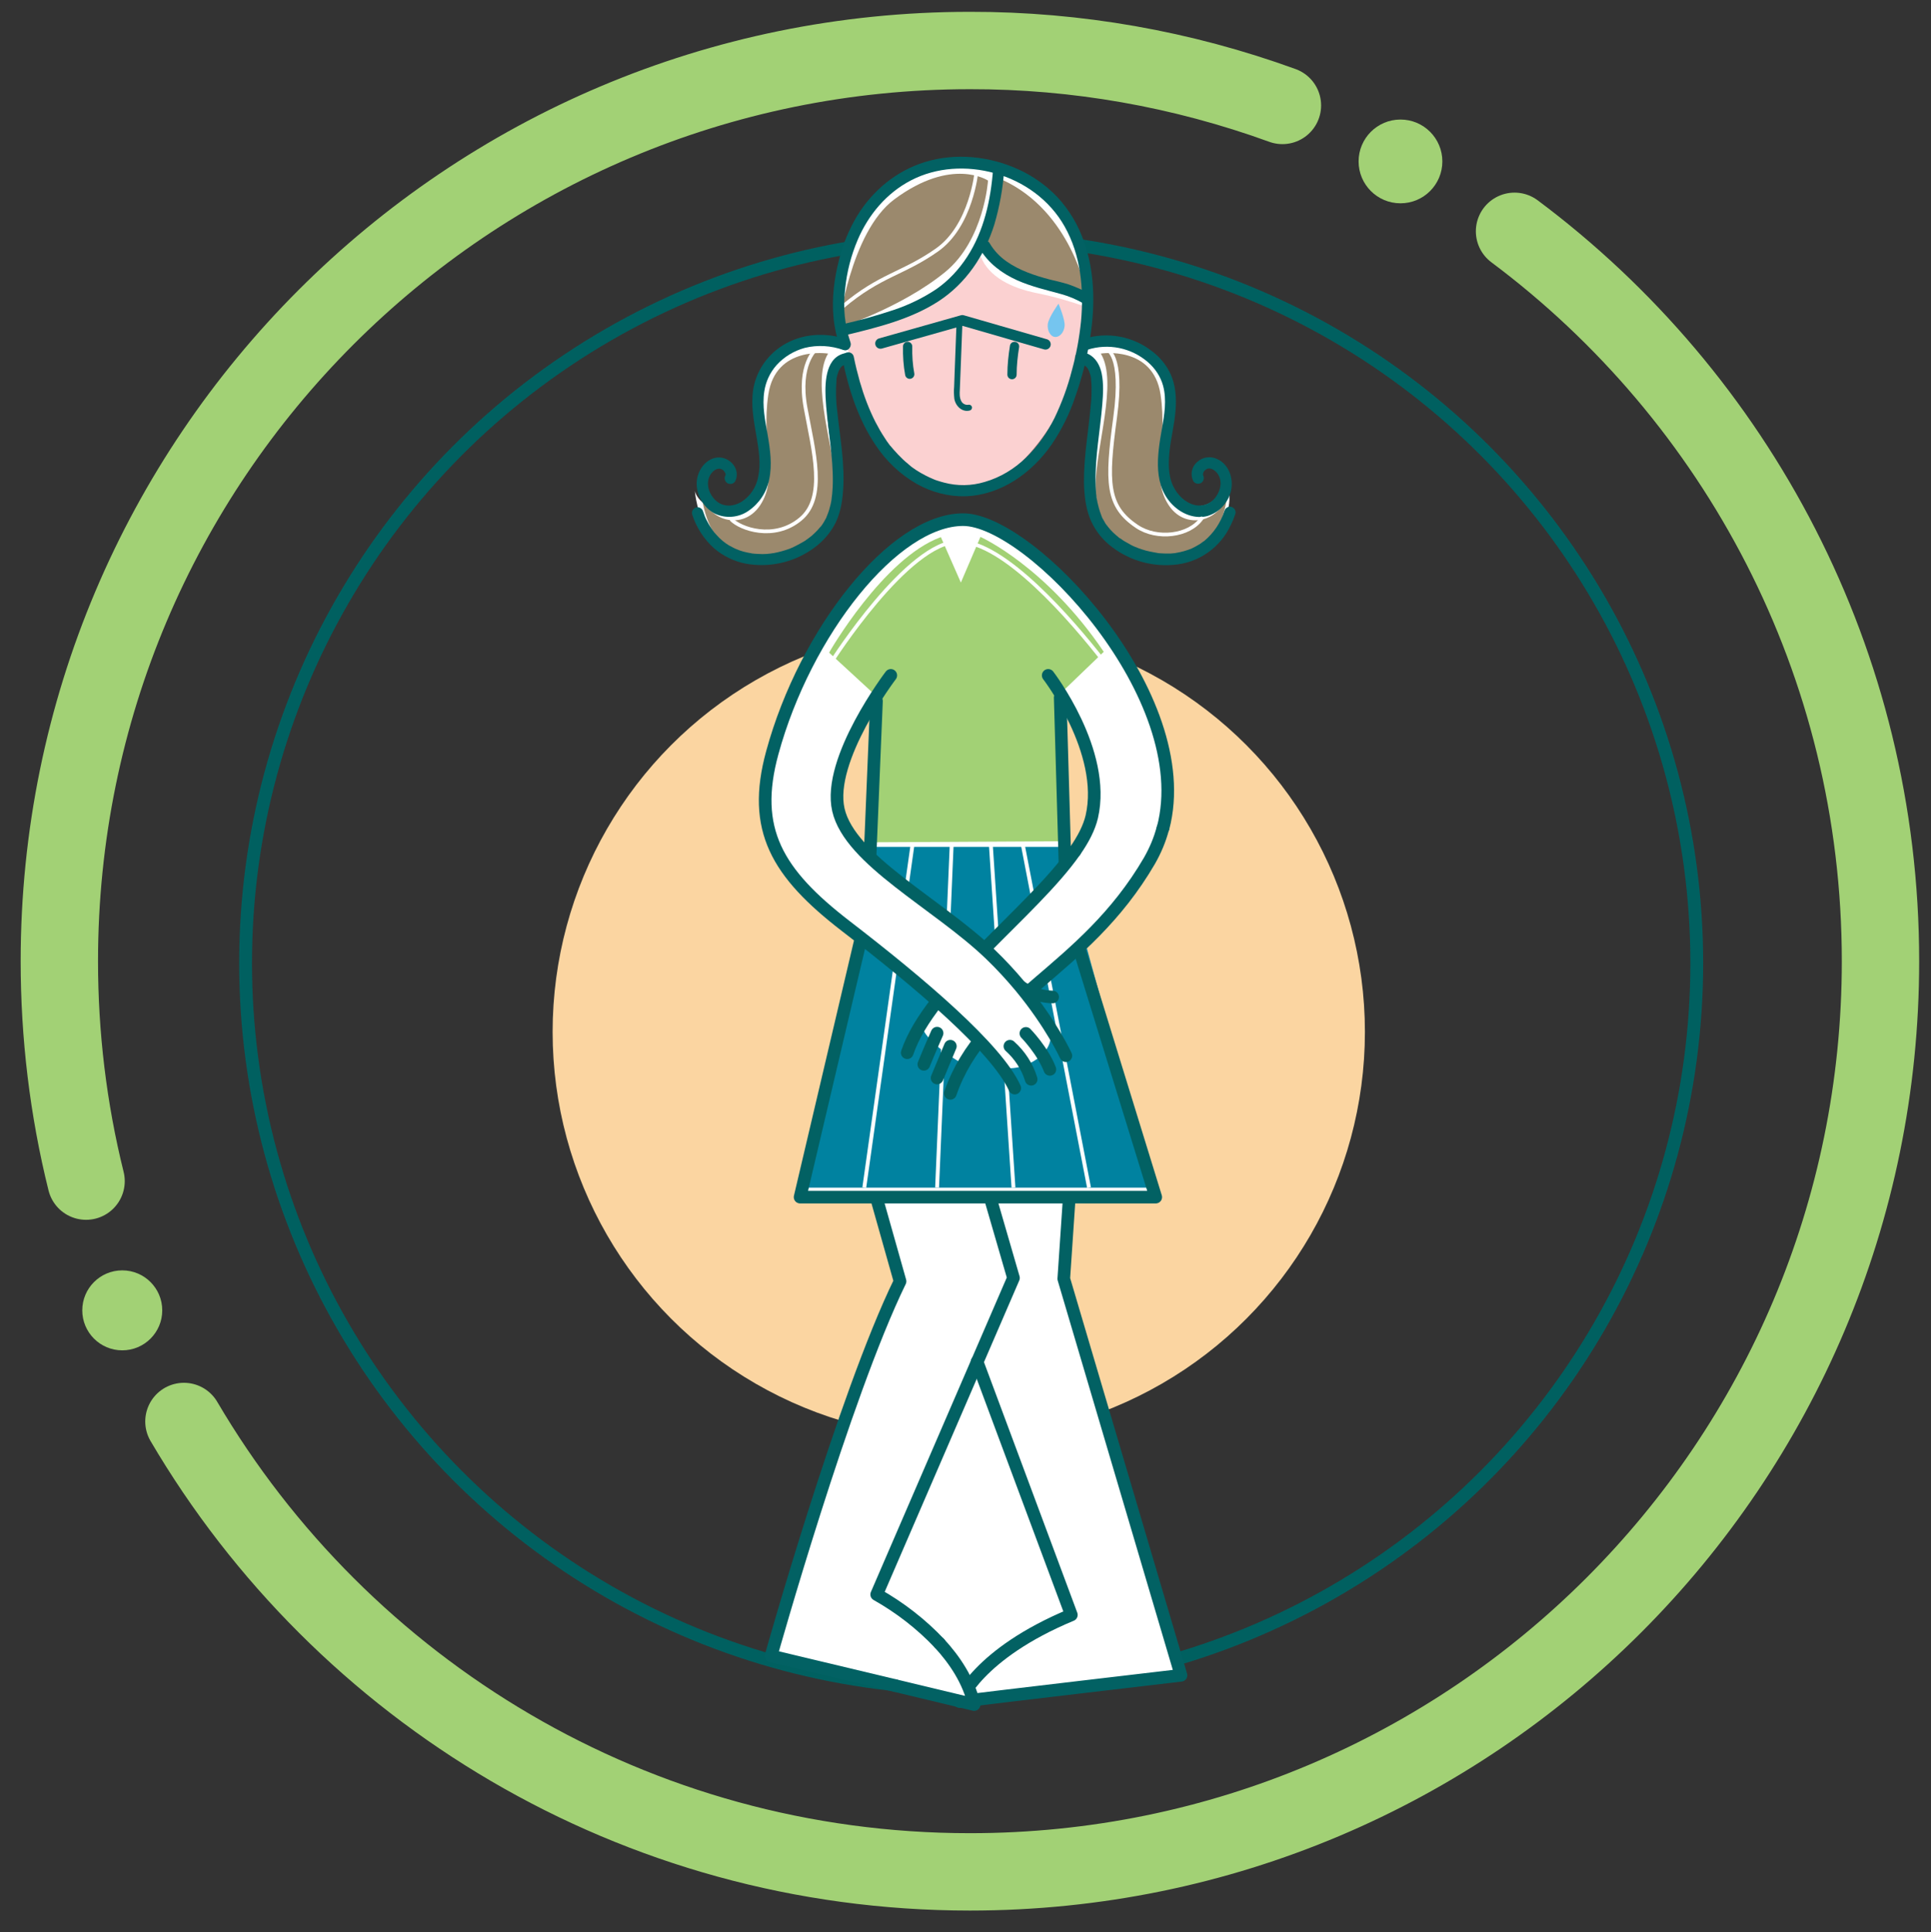 <?xml version="1.0" encoding="utf-8"?>
<!-- Generator: Adobe Illustrator 27.0.0, SVG Export Plug-In . SVG Version: 6.00 Build 0)  -->
<svg version="1.1" id="Шар_1" xmlns="http://www.w3.org/2000/svg" xmlns:xlink="http://www.w3.org/1999/xlink" x="0px" y="0px"
	 viewBox="0 0 917.6 918" style="enable-background:new 0 0 917.6 918;" xml:space="preserve">
<rect x="0" y="0" width="917.6" height="918" fill="#333333" stroke="none"/>
<style type="text/css">
	.st0{fill:#FBD5A1;}
	.st1{fill:none;stroke:#A2D175;stroke-width:36.76;stroke-linecap:round;stroke-linejoin:round;}
	.st2{fill:#A2D175;}
	.st3{fill:none;stroke:#006060;stroke-width:6.09;stroke-linecap:round;stroke-miterlimit:10;}
	.st4{fill:#FFFFFF;}
	.st5{fill:none;stroke:#026163;stroke-width:6;stroke-linecap:round;stroke-linejoin:round;}
	.st6{fill:#0082A0;}
	.st7{fill:none;stroke:#FFFFFF;stroke-width:1.84;stroke-miterlimit:10;}
	.st8{fill:#9B896D;}
	.st9{fill:#026163;}
	.st10{opacity:0.5;fill:#F9A5A5;enable-background:new    ;}
	.st11{fill:none;stroke:#FFFFFF;stroke-width:1.75;stroke-miterlimit:10;}
	.st12{fill:none;stroke:#026163;stroke-width:4.4;stroke-linecap:round;stroke-linejoin:round;}
	.st13{fill:none;stroke:#026163;stroke-width:5;stroke-linecap:round;stroke-linejoin:round;}
	.st14{fill:none;stroke:#FFFFFF;stroke-width:1.75;stroke-linecap:round;stroke-linejoin:round;}
	.st15{fill:#75C5EF;}
</style>
<circle class="st0" cx="455.6" cy="490.3" r="193"/>
<path class="st1" d="M719.7,109.9c105.6,78.9,173.9,204.9,173.9,346.8c0,239-193.7,432.7-432.7,432.7c-159.2,0-298.3-86-373.5-214"
	/>
<path class="st1" d="M40.9,561.2c-8.5-34.2-12.7-69.3-12.7-104.5C28.2,217.7,221.9,24,460.9,24c50.6-0.1,100.9,8.8,148.5,26.1"/>
<circle class="st2" cx="665.5" cy="76.7" r="19.9"/>
<circle class="st2" cx="58.1" cy="622.6" r="19"/>
<circle class="st3" cx="461.5" cy="457.6" r="344.8"/>
<path class="st4" d="M382.3,320.9c0,0,34-68,69.9-73.4s80.8,62.8,84,68.7s20.5,43.2,18.4,65.9s-17.8,41.4-17.8,41.4l-17.6-33.7
	c0,0-0.4-45.9-11.9-54.4l-2.1,78.1l42.6,155.4L509,572l-2.5,39.1l52.9,186.6l-97.9,8.7l-2.7,2.5l-92.4-19.8
	c20.1-67.5,40.4-130.2,61.3-180.3l-11-38.9h-34.4L409,446.4l5.3-46.2l4.8-68.8l-25,7.2L382.3,320.9z"/>
<path class="st5" d="M509.6,546.8l-4.1,60.8L561.2,796c0,0-92.1,10.8-105.2,12.5c0,0,8.4-22.6,53.1-41.2L464.3,647"/>
<path class="st5" d="M425.4,800.9l-59-14.1c0,0,34.6-123.3,61.3-178l-20-70.8l56.4,8.9l17.5,60.3l-65,150.4
	c11,6.2,21.1,14,29.8,23.2"/>
<path class="st4" d="M448.2,787.3c0,0,9.4,9.5,11.3,15s5.5,7.9-1.6,6.5s-20-1.9-20.9-5.2S448.2,787.3,448.2,787.3z"/>
<path class="st5" d="M446.3,780.7c7.4,8,14,17.9,16.6,29.2l-37.5-9"/>
<polygon class="st4" points="401.8,559.3 406.9,568.8 517.5,569.9 518.4,559.3 "/>
<polygon class="st6" points="415.4,402.4 382.3,564.3 547.8,564.3 503.2,402.4 "/>
<line class="st7" x1="433.5" y1="402.2" x2="410.7" y2="564.3"/>
<line class="st7" x1="452.2" y1="402.2" x2="445.3" y2="564.3"/>
<line class="st7" x1="470.9" y1="402.2" x2="481.6" y2="564.3"/>
<line class="st7" x1="486" y1="401.2" x2="517.5" y2="564.3"/>
<polyline class="st5" points="409,446.4 380.2,568.8 549.2,568.8 506.5,430.3 "/>
<path class="st2" d="M447.1,255.2l9.5,21.6l9.3-21.7c0,0,31.1,13.9,58.6,54.6l-20.7,19.9l2.1,70.1l-91.5,0.5l2.3-69.2l-22.7-20.9
	C393.9,310.1,419.8,265.1,447.1,255.2z"/>
<line class="st5" x1="503.8" y1="331.4" x2="506.5" y2="424.8"/>
<path class="st4" d="M457.9,505.7c0,0-19.1-10.4-20.1-19.3s36.6-41.6,48.9-54.6s30.4-29.1,33.3-48.9s31.7-6.5,32.7,0
	s-23.8,52-35.2,62.6C506,456.1,464.1,491.9,457.9,505.7z"/>
<path class="st4" d="M405.6,129.3c0,0-4.3-9-1.6-15.7s12.4-18.4,12.4-18.4s30.7-27.7,59.6-14.6c28.9,13.1,30.6,24.2,30.6,24.2
	l-29.1,7.6h-45.3L405.6,129.3z"/>
<path class="st4" d="M330.2,233.3c0,0,3.5,46.3,46.2,30.8c40.5-14.7,8.6-55.9,18.9-84.5s7.9,5.3,15.8,17.5s21.8,40.7,50.2,36
	s49-47.6,51.6-60.7c0,0,8.5-4.8,7.6,14.8s-12.8,66.6,17.8,75.4c30.7,8.8,50.3-14.6,45.1-31.7c0,0-10.3,16.4-22.3,6.4
	s-4.1-37.8-5-50.9s-11.5-21.7-21.6-23.1c-6.3-0.8-12.8-0.1-18.8,2.1c0,0,13.8-72.5-47.8-86.8s-70.4,65.8-70.4,65.8l2.9,15.6l0.2,3.3
	c-5.6-1.2-11.3-1.5-17-0.9c-8.6,1.1-23,10.5-23,22.8s10.3,53.5-8.9,56.5S330.2,233.3,330.2,233.3z"/>
<path class="st8" d="M523.1,168c0,0,24.9-4,28.4,19.5s-5,39.2,3.9,52.6s28.1,6.5,28.1-9.3c0-9.2,2.9,32.8-25,33.2
	s-37.8-16.2-37.9-32.4C520.5,212.7,531.4,181.7,523.1,168z"/>
<path class="st9" d="M516.7,166.2c9.9-3.2,20.8-1,28.7,5.8c3.5,3,6.1,6.9,7.3,11.3c1.8,6.7,0.6,13.9-0.6,20.6
	c-2.2,12.4-4.5,27.4,6,36.8c4.2,3.8,10,5.9,15.6,4.5c5.3-1.6,9.4-5.7,11-11c1.8-5.9-0.3-13.4-6.3-16.1c-3.2-1.5-6.9-1-9.5,1.4
	c-2.6,2.2-3.4,5.9-1.9,9c0.7,1.3,2.4,1.7,3.7,1c1.3-0.8,1.7-2.4,1-3.7c-0.1-0.5,0-1,0.2-1.5c0.4-0.7,1.1-1.3,1.9-1.6
	c1.6-0.5,3.5,0.7,4.6,2.1c2.6,3.4,1.8,7.8-0.5,11.1c-2.3,3.4-6.4,5-10.4,4c-4.5-1.2-8-4.8-10-8.9c-2.5-5.2-2.3-11.5-1.7-17
	c0.7-6.3,2.3-12.5,2.8-18.9c0.5-5.9,0.1-12-2.4-17.5c-2-4.2-4.9-7.8-8.6-10.6c-9.2-7.3-21.4-9.5-32.6-6
	C511.9,162.2,513.4,167.4,516.7,166.2L516.7,166.2z"/>
<path class="st9" d="M512.9,172.9c0.4,0.1,0.9,0.2,1.3,0.3c0.2,0.1,0.4,0.1,0.6,0.2s-0.5-0.3,0.1,0c0.3,0.2,0.7,0.4,1,0.6
	s-0.5-0.4,0,0l0.4,0.4c0.1,0.1,0.2,0.3,0.4,0.4s-0.3-0.5,0,0c0.2,0.4,0.4,0.7,0.6,1.1c0.1,0.2,0.2,0.4,0.3,0.6s-0.2-0.5,0,0.1
	c0.2,0.5,0.3,0.9,0.5,1.4s0.2,0.9,0.3,1.3c0,0.2,0.1,0.5,0.1,0.8c0.1,0.7,0-0.2,0,0.4c0.1,1.1,0.2,2.3,0.2,3.4c0,2.6,0,5.2-0.3,7.8
	c-1,12.4-3.4,24.8-3.3,37.3c0.1,5.8,0.7,11.8,2.8,17.2c1.9,4.8,5,9.1,9,12.5c8.5,7.1,19.4,10.6,30.5,9.7c12-0.8,22.5-8.1,27.5-19
	c0.8-1.6,1.5-3.3,2.1-5.1c0.5-1.4-0.3-2.9-1.7-3.4c-1.4-0.5-2.9,0.3-3.4,1.7c0,0.1-0.1,0.2-0.1,0.3c-1.8,5.5-5.1,10.4-9.5,14.1
	l-0.4,0.3c0.1-0.1,0.4-0.3-0.1,0c-0.3,0.2-0.5,0.4-0.8,0.6c-0.5,0.4-1.1,0.8-1.7,1.1c-1,0.6-2.1,1.2-3.2,1.7c-2.3,0.9-4.7,1.6-7.2,2
	l-0.5,0.1c0.5-0.1,0.1,0,0,0l-1,0.1c-0.7,0.1-1.3,0.1-2,0.1c-1.3,0-2.6,0-3.9-0.1c-0.6,0-1.2-0.1-1.7-0.2l-0.5-0.1
	c0.5,0.1,0.1,0,0,0l-1.1-0.2c-1.2-0.2-2.5-0.5-3.7-0.8s-2.5-0.8-3.7-1.2l-0.9-0.4c-0.4-0.2,0.2,0.1-0.4-0.1s-1.2-0.6-1.9-0.9
	c-1.1-0.6-2.2-1.2-3.2-1.8c-0.5-0.3-1-0.6-1.5-1c-0.3-0.2-0.5-0.4-0.8-0.5s-0.8-0.6-0.4-0.3c-1.9-1.5-3.7-3.2-5.2-5.1l-0.2-0.3
	c-0.2-0.3,0.3,0.3,0,0l-0.5-0.6c-0.4-0.5-0.7-1-1-1.6s-0.6-1-0.8-1.4c-0.2-0.3-0.3-0.6-0.4-0.9s-0.4-0.9-0.2-0.5
	c-1-2.5-1.7-5.2-2.2-7.9c-0.2-0.9-0.1-0.8-0.2-1.5s-0.2-1.5-0.2-2.2c-0.1-1.5-0.2-2.9-0.2-4.4c-0.2-12.3,2.2-24.5,3.2-36.8
	c0.4-4.9,0.7-9.9-0.3-14.8c-0.8-3.8-2.8-7.5-6.4-9.2c-0.9-0.4-1.9-0.7-2.9-0.9c-1.4-0.3-2.9,0.5-3.3,1.9c-0.4,1.4,0.4,2.9,1.9,3.3
	L512.9,172.9z"/>
<path class="st8" d="M476.2,85.4c-2.3,11-3.5,17.7-6.7,27.1c0,0-4.5,8.3,17.3,17.7s29.5,9.1,29.5,9.1S509.2,100.4,476.2,85.4z"/>
<path class="st10" d="M466.1,122c0,0-11.7,14.5-23.2,20.1S402,159.3,402,159.3s6.9,72.6,52.9,72.3s56.1-57.1,57.3-65.3
	c1.2-8.2,4.2-20.4,4.2-20.4c-7.7-2.7-15.6-5-23.6-6.6C480.8,136.9,470,131.7,466.1,122z"/>
<path class="st8" d="M393.5,168c0,0-24.9-4-28.4,19.5s5,39.2-3.9,52.6s-28.1,6.5-28.1-9.3c0-9.2-2.9,32.8,25,33.2
	s40.2-16.7,39.4-32.9S385.1,181.7,393.5,168z"/>
<path class="st8" d="M469.5,85.8c0,0-1.8,28.2-20.3,43.4c-20.9,17.1-50.7,26.6-50.7,26.6s5.4-45.4,26.5-61.1
	C452.5,74.3,469.5,85.8,469.5,85.8z"/>
<path class="st9" d="M454.5,154.3c-0.3,7.9-0.6,15.8-0.9,23.8c-0.1,1.9-0.1,3.8-0.2,5.7c-0.2,1.9-0.1,3.8,0.1,5.7
	c0.6,3.5,3.8,6.6,7.5,5.5c0.7-0.3,1.1-1.1,0.8-1.8c-0.2-0.6-0.9-1-1.5-0.9c-1.5,0.3-3-0.5-3.6-1.9c-0.8-1.6-0.7-3.5-0.6-5.2
	c0.1-3.4,0.3-6.8,0.4-10.1c0.3-6.9,0.5-13.9,0.8-20.8C457.3,152.5,454.5,152.5,454.5,154.3z"/>
<path class="st9" d="M402.3,161.2c-10-3.4-21.1-2.8-30.2,2.8c-8.4,5.2-13.9,14.1-14.5,24c-0.5,6.8,0.9,13.5,2,20.1
	c1,6,2,12.3,0.7,18.4c-0.9,4.9-3.7,9.2-7.9,11.9c-3.7,2.3-8.3,2.6-11.7-0.1s-5.4-7.8-3.6-11.8c0.8-1.9,2.8-4,4.9-3.8
	c0.8,0.1,1.6,0.5,2.1,1.2c0.3,0.4,0.6,0.9,0.7,1.4c0,0,0,0.6-0.1,0.6c-0.7,1.3-0.3,2.9,1,3.7c1.3,0.7,3,0.3,3.7-1
	c2.9-6.2-3.5-12.6-9.8-11c-5.7,1.5-9,7.8-8.5,13.4c0.5,5.5,3.7,10.4,8.5,13c5.2,2.5,11.4,2,16.1-1.3c5.1-3.5,8.6-8.8,9.8-14.8
	c1.5-7,0.5-14.2-0.7-21.2c-1.2-6.8-2.7-13.9-1.6-20.8c0.7-4.6,2.7-8.9,5.8-12.4c3.6-4,8.3-6.8,13.4-8.2c6.1-1.5,12.5-1.1,18.4,1
	c3.3,1.1,4.7-4.1,1.4-5.2L402.3,161.2z"/>
<path class="st9" d="M402.2,167.7c-9.7,1.5-10.2,13.2-9.9,20.9c0.6,12.1,3,24,3.4,36.1c0.1,3.1,0.1,6.1-0.2,9.2
	c0,0.6-0.1,1.3-0.2,1.9c-0.1,0.8-0.1,0.8-0.2,1.8c-0.2,1.3-0.5,2.6-0.9,3.9c-0.3,1.3-0.8,2.5-1.3,3.8c0.2-0.5-0.2,0.4-0.2,0.5
	c-0.1,0.3-0.2,0.5-0.4,0.8c-0.3,0.6-0.6,1.1-0.9,1.6s-0.6,0.9-0.9,1.4l-0.5,0.6c-0.3,0.4,0,0.1,0,0l-0.4,0.4
	c-0.7,0.9-1.5,1.8-2.4,2.6c-0.9,0.9-1.8,1.7-2.8,2.4c0.4-0.3-0.3,0.2-0.4,0.3l-0.7,0.5c-0.5,0.4-1.1,0.8-1.7,1.1
	c-1.1,0.6-2.1,1.2-3.3,1.8c-0.5,0.3-1.1,0.5-1.6,0.8l-0.5,0.2c0.1,0,0.5-0.2,0,0l-0.9,0.4c-2.5,0.9-5,1.6-7.6,2.1l-0.9,0.1
	c-0.2,0-0.3,0.1-0.5,0.1c-0.7,0.1-1.3,0.1-2,0.2c-1.3,0.1-2.6,0.1-3.9,0c-0.6,0-1.2-0.1-1.8-0.1l-0.9-0.1h-0.2c0.4,0-0.3,0-0.4-0.1
	c-1.3-0.2-2.6-0.5-3.8-0.8c-1.1-0.3-2.3-0.7-3.4-1.2l-0.7-0.3l-0.8-0.4c-0.6-0.3-1.2-0.7-1.9-1c-2.2-1.3-4.2-3-5.9-4.9
	c-0.9-0.9-1.7-1.9-2.4-3c-0.9-1.3-1.7-2.7-2.4-4.1c-0.7-1.3-1.2-2.7-1.7-4.2c-0.4-1.4-1.9-2.3-3.3-1.9c-1.4,0.4-2.3,1.9-1.9,3.3
	c2,6.2,5.6,11.8,10.4,16.1c4.3,3.7,9.5,6.2,15,7.3c10.9,2,22.2-0.4,31.3-6.6c4.3-2.9,8-6.7,10.6-11.2c2.9-5,4-10.9,4.4-16.6
	c1-12.6-1.4-25.2-2.7-37.6c-0.7-5.1-0.8-10.3-0.4-15.4c0-0.5-0.1,0.5,0-0.3l0.1-0.7c0.1-0.5,0.2-1,0.4-1.5s0.2-0.8,0.4-1.2
	c0.2-0.6,0.1-0.2,0-0.1c0.1-0.2,0.2-0.4,0.3-0.6c0.2-0.4,0.4-0.7,0.6-1.1s0,0,0,0s0.3-0.3,0.4-0.5s0.3-0.3,0.4-0.4
	c0.4-0.4-0.2,0.1,0,0s0.7-0.4,1-0.6c0.6-0.3-0.3,0.1,0.1,0s0.4-0.1,0.6-0.2c0.4-0.1,0.9-0.2,1.3-0.3c1.4-0.4,2.3-1.9,1.9-3.3
	c-0.4-1.4-1.9-2.2-3.3-1.9L402.2,167.7z"/>
<path class="st9" d="M465.6,118.2c4,6.8,10.5,11.7,17.6,14.9c6.9,3.1,14.1,4.7,21.3,6.7c3.6,1,7.1,2.5,10.4,4.4
	c3.1,1.6,5.8-3,2.7-4.7c-3.2-1.8-6.5-3.2-9.9-4.4c-2.9-0.9-5.9-1.6-8.9-2.3c-7.2-1.9-14.4-4.3-20.5-8.6c-3.3-2.3-6-5.2-8-8.6
	C468.5,112.5,463.8,115.2,465.6,118.2L465.6,118.2z"/>
<path class="st9" d="M471.9,80.5c-1.1,14.5-4.3,29.2-12.3,41.5c-3.9,6-8.8,11.3-14.7,15.4c-6.3,4.2-13.1,7.5-20.3,9.9
	c-8.1,2.7-16.4,5-24.8,6.9c-3.4,0.8-2,6,1.4,5.2c15.3-3.7,31.4-7.6,44.7-16.2c13.1-8.5,22-21.8,26.6-36.5c2.5-8.5,4.1-17.3,4.7-26.2
	c0-1.5-1.2-2.7-2.7-2.7C473.2,77.9,472,79.1,471.9,80.5L471.9,80.5z"/>
<path class="st11" d="M464,81.6c0,0-2.4,25.7-18.8,37.2s-26.8,11.7-44.9,27"/>
<path class="st11" d="M387.8,165.9c0,0-8.8,7.2-5,27.9s10,42.6-2.5,52.9c-12.5,10.3-28.5,4.6-32.9,0"/>
<path class="st9" d="M400.4,171c2.9,14.1,7.5,28.4,15.7,40.5c5,7.6,11.7,13.9,19.5,18.4c7.1,4,15.1,6.1,23.2,5.9
	c16.9-0.6,31.6-11.1,41-24.7c4.8-7.1,8.6-14.8,11.3-23c2.8-7.9,4.9-16.1,6.4-24.4c2.9-16.2,3.2-33.5-2.5-49.2
	c-2.7-7.7-6.9-14.7-12.4-20.7c-5.3-5.6-11.6-10.1-18.6-13.3c-13.8-6.3-29.9-8-44.5-3.5c-13.6,4.2-24.9,13.6-32.2,25.6
	c-3.9,6.5-6.8,13.5-8.6,20.9c-2.3,8.9-3.5,18.2-2.6,27.4c0.4,4.6,1.4,9,2.9,13.4c0.4,1.4,1.9,2.3,3.3,1.9c1.4-0.4,2.3-1.9,1.9-3.3
	c-2.8-8.2-3.7-17-2.6-25.6c0.8-8,2.8-15.9,6-23.4c5.1-11.9,13.7-22.2,25.3-28.2c12.1-6.3,26.6-7.1,39.8-3.4
	c13.9,3.9,26.1,12.7,33.2,25.3c7.7,13.6,9.2,29.7,7.8,45c-0.8,7.8-2.2,15.6-4.3,23.2c-2,7.9-4.8,15.5-8.3,22.8
	c-6.9,13.9-17.9,26-33.2,30.4c-6.3,1.9-12.9,2-19.3,0.3c-1.1-0.3-2.2-0.6-3.4-1c-0.6-0.2-1.2-0.4-1.8-0.7l-0.9-0.4
	c-0.5-0.2,0.5,0.2,0,0c-0.2-0.1-0.4-0.2-0.5-0.2c-3-1.4-5.9-3-8.6-5l-0.5-0.4c-0.1-0.1-0.8-0.6-0.2-0.2c-0.4-0.3-0.8-0.6-1.2-1
	c-0.8-0.6-1.5-1.3-2.3-2c-1.6-1.5-3.1-3.1-4.6-4.8c-0.4-0.4-0.7-0.9-1.1-1.3c-0.1-0.1-0.6-0.8-0.4-0.4l-0.6-0.8
	c-0.8-1-1.5-2.1-2.2-3.2c-1.6-2.4-3-4.9-4.3-7.4c-3.1-6.1-5.5-12.5-7.4-19.1c-1.1-3.9-2.1-7.9-2.9-11.9c-0.3-1.5-1.8-2.4-3.2-2
	c-1.5,0.3-2.4,1.8-2,3.2C400.3,170.8,400.3,170.9,400.4,171L400.4,171z"/>
<path class="st5" d="M445.3,490.9c0,0-3.8,8.6-6.3,14.8"/>
<line class="st5" x1="451.6" y1="497.1" x2="445.3" y2="512.2"/>
<path class="st5" d="M510.8,404.4c-20.1,28.9-68.9,63.9-79.7,95.8"/>
<path class="st5" d="M498.1,320.9c0,0,27.9,36.2,20.7,67.2c-1.2,5.1-4,10.6-8,16.3"/>
<line class="st5" x1="416.5" y1="333.1" x2="413.5" y2="405.6"/>
<path class="st5" d="M552.6,393.5c-1.4,5.4-3.6,10.6-6.4,15.5c-31.1,53.4-79,65.3-94.6,110.5"/>
<path class="st5" d="M500.2,473.7c0,0-8.5,0.1-15.2-4.9"/>
<path class="st4" d="M402.8,394.7c6.9,13.6,31.7,29.3,45.7,40.4s43,36.3,49.7,51.8s-18.3,24.7-23.2,18.9s-29-29.8-36-35.7
	s-38.3-30.9-38.3-30.9s-36.6-25.4-37-55.8s23.4-74.4,23.4-74.4l5.6,26.2l23.9-6.5C416.5,328.6,387.7,365.1,402.8,394.7z"/>
<path class="st5" d="M482.2,517c-8.5-18.9-45.2-50-80.3-77c-32.7-25.2-44.9-45.9-34.9-82.4c15.7-57.5,57.9-110.7,90.7-110.7
	c32.1,0,111.4,84.1,95,146.5"/>
<path class="st5" d="M506.5,501.6c0,0-6.8-14.9-21.6-32.8c-4.5-5.4-9.3-10.6-14.3-15.4c-24.9-24-66.7-44.6-72.2-68.6
	s24.9-63.9,24.9-63.9"/>
<path class="st5" d="M479.9,497.1c4.7,4.2,8.3,9.7,10.1,15.7"/>
<path class="st5" d="M487.5,491c0,0,8,8.2,11.4,17.1"/>
<path class="st12" d="M431.3,164.6c-0.1,4.4,0.2,8.9,1,13.2"/>
<path class="st12" d="M482.1,164.6c-0.7,4.4-1.2,8.9-1.2,13.4"/>
<polyline class="st13" points="418.4,163.2 457.3,152.2 496.8,163.6 "/>
<path class="st14" d="M525.7,165.9c0,0,8.4,1.7,4.2,32.5s-4,42.1,10.3,51.7c9.6,6.5,25,4.6,30.8-3.8"/>
<path class="st15" d="M497.9,154c-0.3,3.1,1.2,5.9,3.4,6.1s4.3-2.1,4.6-5.2s-2.9-10.6-2.9-10.6S498.3,150.8,497.9,154z"/>
<path class="st11" d="M395.3,314.2c0,0,36.2-56.9,60.3-56.9c21.4,0,53.4,37,68.9,56.9"/>
</svg>
